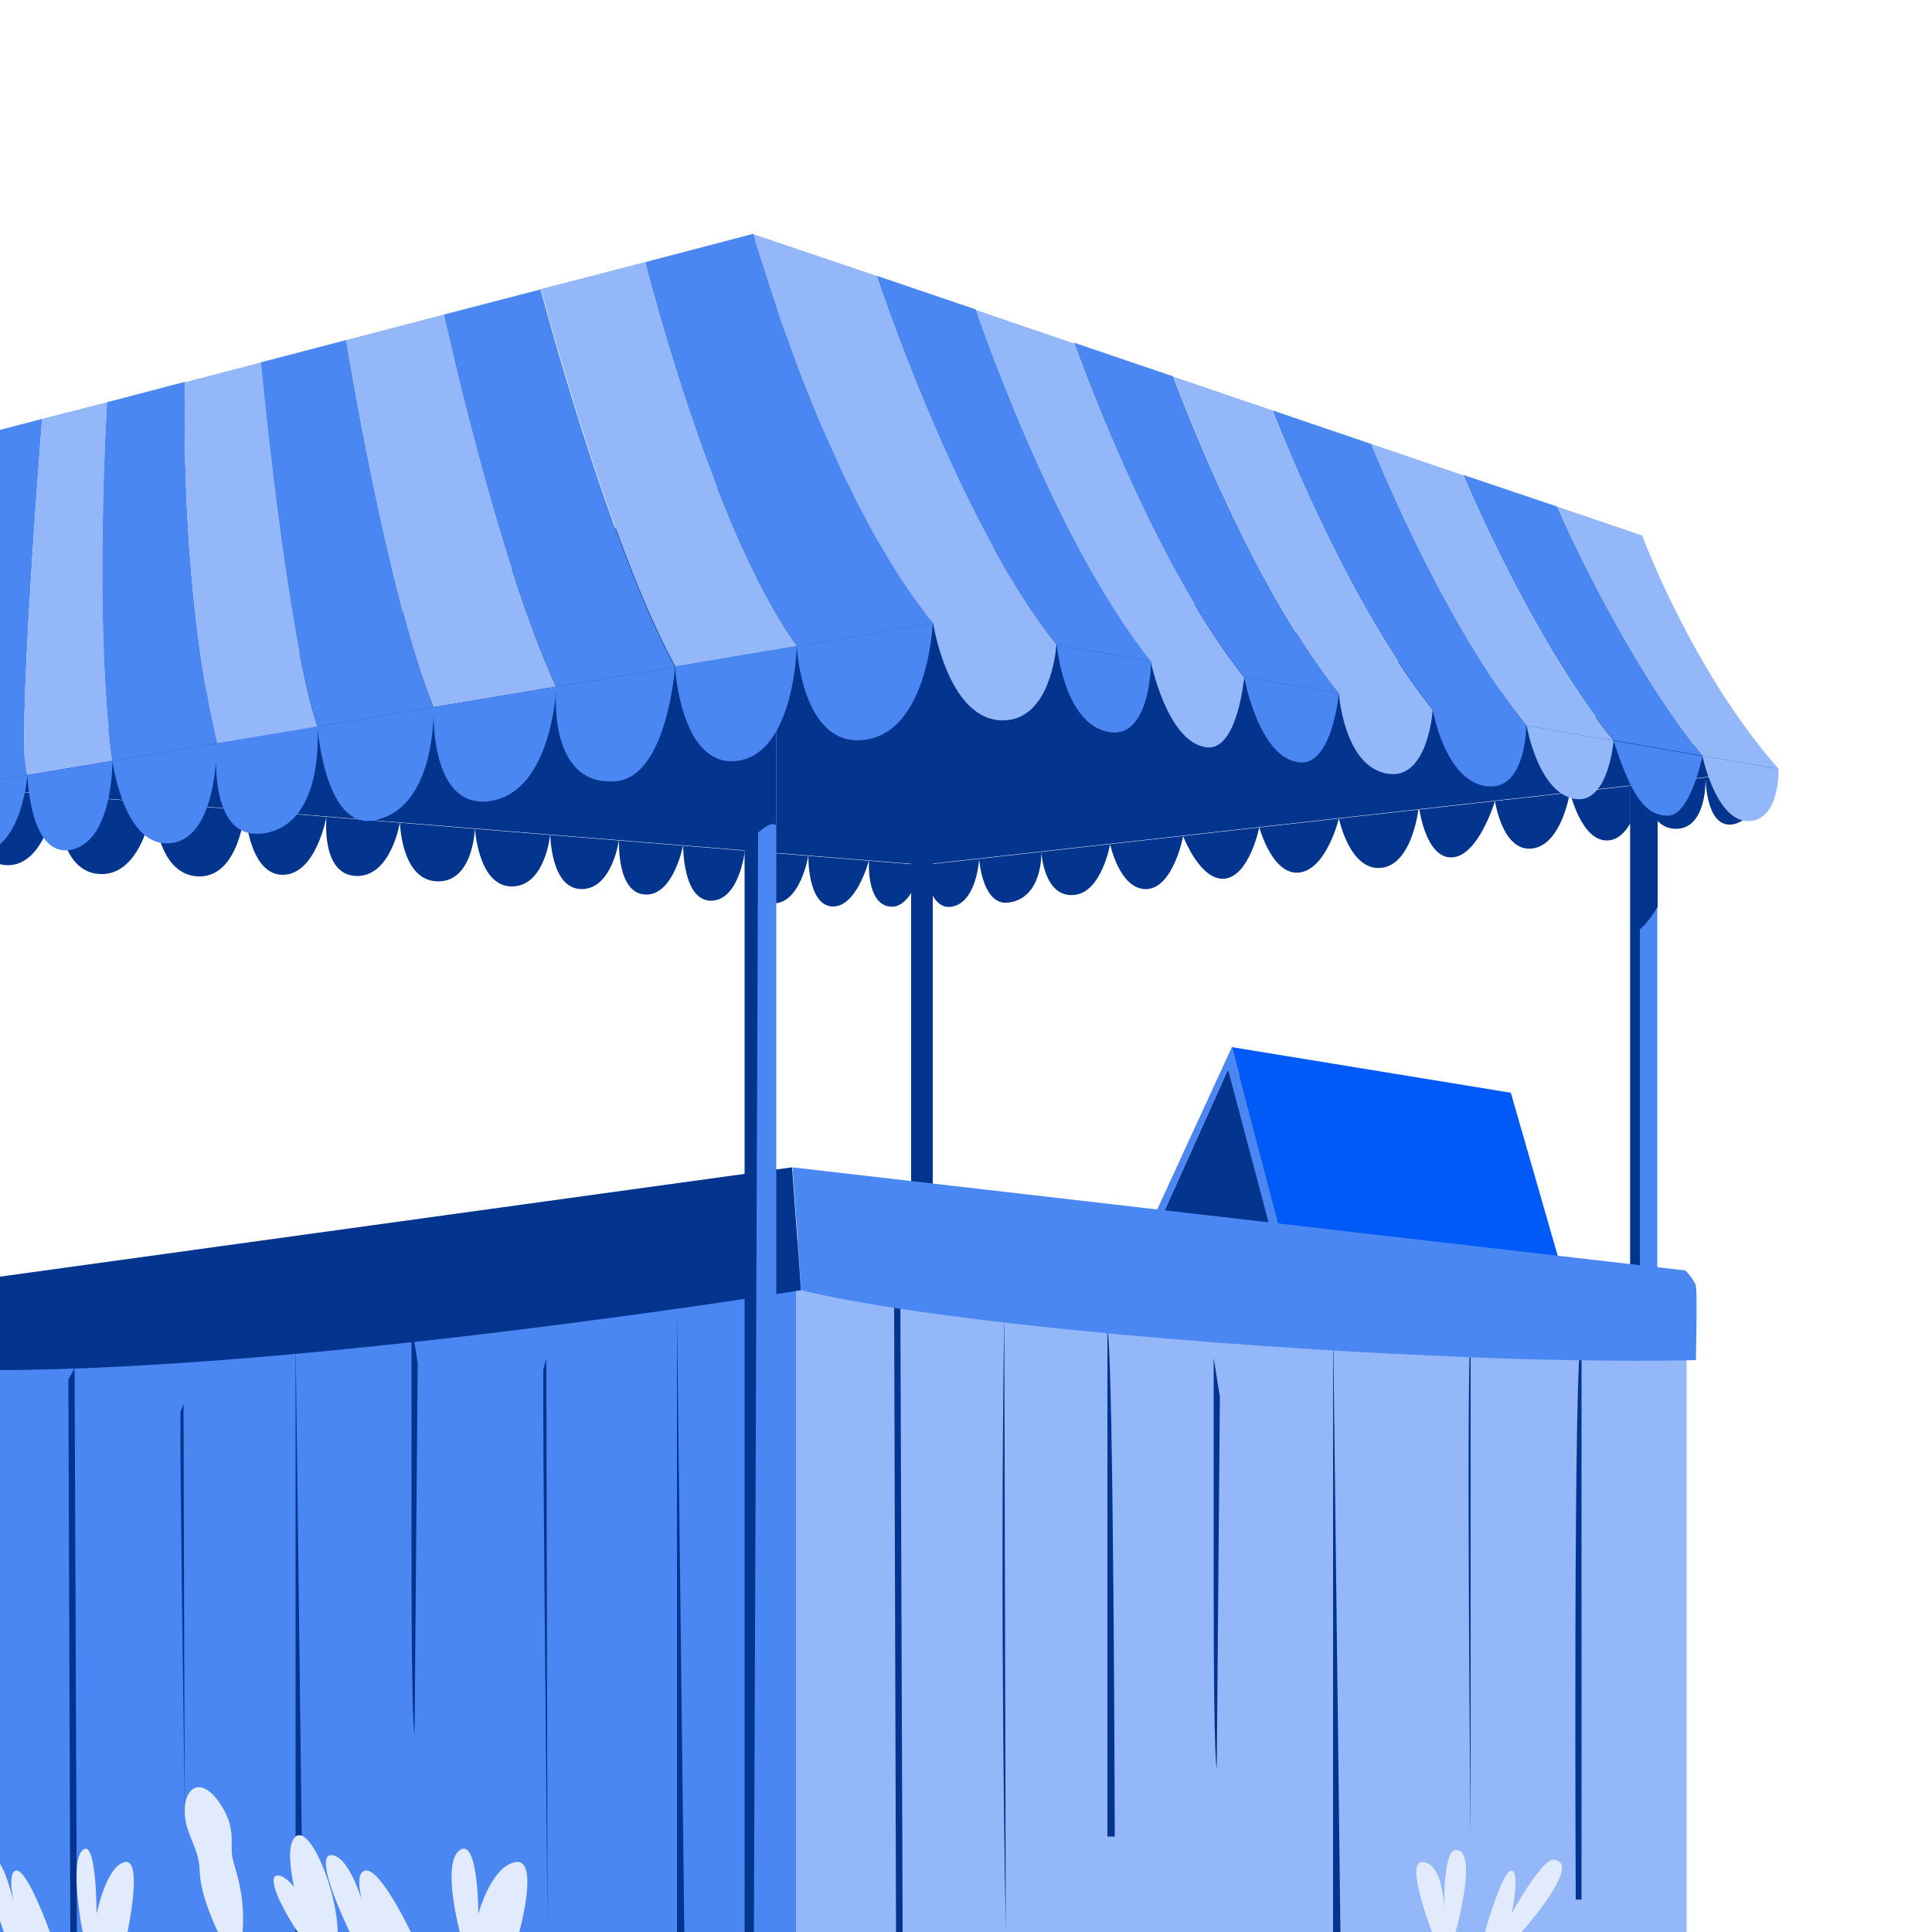<svg width="415" height="415" viewBox="0 0 415 415" fill="none" xmlns="http://www.w3.org/2000/svg">
<g clip-path="url(#clip0_3_3)">
<path d="M247.756 265.351L263.775 229.744L286.932 242.111L284.774 268.173L247.756 265.351Z" fill="#03358F"/>
<path d="M324.531 234.724L264.605 224.93L275.81 267.592L335.155 271.659L324.531 234.724Z" fill="#005AF7"/>
<path d="M263.776 229.744L247.757 265.351H246.014L264.606 224.93L275.811 267.592L274.068 268.505" fill="#4B87F3"/>
<path d="M198.121 185.753L382.049 165.169L159.941 102.504L-8.715 168.987L198.121 185.753Z" fill="#03358F"/>
<path d="M382.049 165.168C382.049 165.168 377.484 176.539 371.923 177.12C366.362 177.618 366.362 167.077 366.362 167.077C366.362 167.077 366.777 177.784 360.22 178.033C353.746 178.282 353.082 168.405 353.082 168.405C353.082 168.405 351.173 180.191 345.446 180.523C339.719 180.938 337.229 170.148 337.229 170.148C337.229 170.148 335.486 181.519 329.095 182.266C322.704 183.013 321.127 172.057 321.127 172.057C321.127 172.057 317.558 184.009 311.831 184.175C306.104 184.341 304.776 173.219 304.776 173.219C304.776 173.219 303.531 185.669 296.725 186.416C289.919 187.163 287.595 175.792 287.595 175.792C287.595 175.792 285.022 186.582 279.212 187.412C273.319 188.242 270.497 177.701 270.497 177.701C270.497 177.701 268.422 188.076 263.11 188.74C257.798 189.321 254.146 179.61 254.146 179.61C254.146 179.61 252.071 190.649 246.344 190.981C240.534 191.23 238.459 181.353 238.459 181.353C238.459 181.353 236.633 191.645 230.823 192.226C224.183 192.973 223.685 183.013 223.685 183.013C223.685 183.013 224.1 192.973 216.547 193.886C210.986 194.55 210.322 184.507 210.322 184.507C210.322 184.507 209.824 194.135 204.18 194.799C199.532 195.38 198.121 185.835 198.121 185.835L382.049 165.251V165.168Z" fill="#03358F"/>
<path d="M198.121 185.751C198.121 185.751 195.963 195.545 190.983 194.715C186.003 193.968 186.667 184.755 186.667 184.755C186.667 184.755 184.011 195.047 178.699 194.715C173.387 194.3 173.636 183.759 173.636 183.759C173.636 183.759 171.976 194.217 166 194.051C160.024 193.885 160.024 182.597 160.024 182.597C160.024 182.597 158.862 193.47 152.72 193.47C146.578 193.47 146.744 181.518 146.744 181.518C146.744 181.518 144.669 192.557 138.527 192.142C132.385 191.81 132.966 180.356 132.966 180.356C132.966 180.356 131.555 190.98 124.915 190.98C118.275 190.98 118.192 179.194 118.192 179.194C118.192 179.194 117.113 190.814 109.56 190.399C102.671 189.984 102.007 177.866 102.007 177.866C102.007 177.866 101.758 189.486 93.956 189.32C86.154 189.154 85.905 176.621 85.905 176.621C85.905 176.621 83.996 188.49 76.443 188.158C68.807 187.826 70.135 175.376 70.135 175.376C70.135 175.376 67.894 188.075 60.59 187.909C53.286 187.743 52.622 173.965 52.622 173.965C52.622 173.965 51.46 188.822 42.33 188.241C33.2 187.66 32.951 172.388 32.951 172.388C32.951 172.388 30.876 188.324 21.331 187.743C11.786 187.162 12.284 170.728 12.284 170.728C12.284 170.728 10.043 186.415 1.245 185.834C-7.47 185.253 -8.549 169.068 -8.549 169.068L198.287 185.834L198.121 185.751Z" fill="#03358F"/>
<path d="M195.715 307.766H200.363L200.363 130.146H195.715L195.715 307.766Z" fill="#03358F"/>
<path d="M355.988 159.109H350.178V413.587H355.988V159.109Z" fill="#4B87F3"/>
<path d="M350.178 159.11V413.588H352.253V199.614C353.498 198.618 354.743 196.958 356.071 194.8V159.027H350.261L350.178 159.11Z" fill="#03358F"/>
<path d="M161.768 50.299C161.768 50.299 176.542 107.569 200.446 133.963L227.006 138.528C207.501 114.209 191.565 68.808 188.328 59.263L161.768 50.299Z" fill="#93B7F8"/>
<path d="M188.328 59.264C191.565 68.809 207.501 114.21 227.006 138.529L247.258 142.015C228.334 118.443 212.813 75.781 209.659 66.485L188.411 59.264H188.328Z" fill="#4B87F3"/>
<path d="M209.576 66.484C212.813 75.698 228.251 118.443 247.175 142.015L267.261 145.501C249.001 122.676 233.978 82.669 230.741 73.788L209.576 66.567V66.484Z" fill="#93B7F8"/>
<path d="M230.74 73.704C233.977 82.585 249 122.674 267.26 145.416L287.512 148.902C269.75 126.824 255.225 89.391 251.988 80.842L230.74 73.621V73.704Z" fill="#4B87F3"/>
<path d="M252.072 80.926C255.309 89.475 269.834 126.908 287.596 148.986L307.765 152.472C290.667 131.224 276.557 96.447 273.32 88.147L252.072 80.926Z" fill="#93B7F8"/>
<path d="M273.32 88.065C276.557 96.365 290.667 131.142 307.765 152.39L327.934 155.876C311.417 135.458 297.888 103.42 294.568 95.369L273.32 88.148V88.065Z" fill="#4B87F3"/>
<path d="M294.568 95.369C297.888 103.503 311.417 135.541 327.934 155.876L346.609 159.113C330.424 139.027 317.144 108.815 314.322 102.092L294.568 95.369Z" fill="#93B7F8"/>
<path d="M314.322 102.008C317.144 108.731 330.424 138.943 346.609 159.029L365.699 162.349C349.846 142.678 336.898 114.375 334.491 108.814L314.322 102.008Z" fill="#4B87F3"/>
<path d="M334.49 108.815C336.897 114.376 349.845 142.679 365.698 162.35L382.049 165.172C363.457 144.09 352.75 115.04 352.75 115.04L334.49 108.815Z" fill="#93B7F8"/>
<path d="M200.446 133.879C200.446 133.879 203.517 153.965 214.722 154.712C225.927 155.459 226.923 138.444 226.923 138.444L200.363 133.879H200.446Z" fill="#93B7F8"/>
<path d="M365.697 162.431C365.697 162.431 368.602 176.375 375.491 176.375C382.38 176.375 382.048 165.17 382.048 165.17L365.697 162.348V162.431Z" fill="#93B7F8"/>
<path d="M346.607 159.111C350.508 171.312 353.579 175.213 358.31 175.213C363.041 175.213 365.697 162.431 365.697 162.431L346.607 159.111Z" fill="#4B87F3"/>
<path d="M327.934 155.873C327.934 155.873 330.424 170.564 338.475 171.643C345.53 172.556 346.609 159.11 346.609 159.11L327.934 155.873Z" fill="#93B7F8"/>
<path d="M307.765 152.388C307.765 152.388 310.338 167.992 319.551 168.905C327.851 169.735 327.851 155.791 327.851 155.791L307.682 152.305L307.765 152.388Z" fill="#4B87F3"/>
<path d="M287.596 148.902C287.596 148.902 288.675 165.17 298.469 166.249C306.852 167.162 307.765 152.388 307.765 152.388L287.596 148.902Z" fill="#93B7F8"/>
<path d="M267.26 145.416C267.26 145.416 270.331 162.846 279.129 163.759C286.184 164.506 287.595 148.902 287.595 148.902L267.343 145.416H267.26Z" fill="#4B87F3"/>
<path d="M247.176 142.013C247.176 142.013 250.662 159.443 259.128 160.522C265.851 161.435 267.262 145.416 267.262 145.416L247.176 141.93V142.013Z" fill="#93B7F8"/>
<path d="M227.006 138.527C227.006 138.527 228.5 155.874 238.46 157.285C247.258 158.53 247.258 142.013 247.258 142.013L227.006 138.527Z" fill="#4B87F3"/>
<path d="M362.293 415V285.603L166.745 265.932L-1.828 301.539V415H362.293Z" fill="#93B7F8"/>
<path d="M170.978 414.999V270.662L-1.828 284.44V414.999H170.978Z" fill="#4B87F3"/>
<path d="M-1.828 274.48L170.148 250.742L172.057 277.136C172.057 277.136 66.315 294.317 -1.828 294.317V274.48Z" fill="#03358F"/>
<path d="M339.718 286.848V408.028H338.473C338.473 408.028 337.892 290.583 339.718 286.848Z" fill="#03358F"/>
<path d="M315.896 286.1V394.498C315.896 394.498 314.9 294.815 315.896 286.1Z" fill="#03358F"/>
<path d="M286.348 284.44V414.999H287.925L286.348 284.44Z" fill="#03358F"/>
<path d="M63.492 287.76V414.999H65.069L63.492 287.76Z" fill="#03358F"/>
<path d="M145.414 281.949V414.998H146.991L145.414 281.949Z" fill="#03358F"/>
<path d="M262.029 300.128L261.365 379.808C261.365 379.808 260.701 379.974 260.701 341.545V291.662L262.029 300.045V300.128Z" fill="#03358F"/>
<path d="M89.721 292.824L89.056 372.504C89.056 372.504 88.392 372.67 88.392 334.241V284.358L89.721 292.741V292.824Z" fill="#03358F"/>
<path d="M237.877 285.52V394.499H239.454C239.454 394.499 239.205 290.749 237.877 285.52Z" fill="#03358F"/>
<path d="M215.716 281.949L216.048 414.998C216.048 414.998 214.72 349.511 215.716 281.949Z" fill="#03358F"/>
<path d="M192.059 278.88L193.387 276.141L193.885 415H192.474L192.059 278.88Z" fill="#03358F"/>
<path d="M14.689 296.309L16.017 293.902L16.515 414.999H15.104L14.689 296.309Z" fill="#03358F"/>
<path d="M38.759 303.28L39.423 301.537L39.672 389.434C39.34 358.973 38.676 318.469 38.759 303.28Z" fill="#03358F"/>
<path d="M116.695 294.235L117.359 291.828L117.608 413.589C117.276 371.425 116.612 315.317 116.695 294.235Z" fill="#03358F"/>
<path d="M170.146 250.742L362.042 272.903C362.042 272.903 363.951 274.895 364.283 276.223C364.615 277.551 364.283 292.159 364.283 292.159C364.283 292.159 345.027 292.74 314.649 291.495C256.715 289.171 196.54 283.195 172.138 277.136L170.229 250.742H170.146Z" fill="#4B87F3"/>
<path d="M160.023 415H166.746L166.746 138.527H160.023L160.023 415Z" fill="#4B87F3"/>
<path d="M166.747 177.454C166.747 177.454 166.249 175.794 162.846 178.865L161.933 415H159.941V138.527H166.664V177.454H166.747Z" fill="#03358F"/>
<path d="M5.893 166.499C3.237 163.262 9.047 89.973 9.047 89.973L-4.233 93.459L-8.715 168.989L5.976 166.499H5.893Z" fill="#4B87F3"/>
<path d="M5.892 166.497L24.152 163.426C20.085 133.878 22.99 86.403 22.99 86.403L9.046 89.972C9.046 89.972 3.236 163.26 5.892 166.497Z" fill="#93B7F8"/>
<path d="M24.234 163.427L46.644 159.692C38.344 124.915 39.755 82.004 39.755 82.004L22.989 86.403C22.989 86.403 20.084 133.962 24.151 163.427H24.234Z" fill="#4B87F3"/>
<path d="M46.646 159.694L68.226 156.125C61.503 136.537 56.025 77.856 56.025 77.856L39.757 82.089C39.757 82.089 38.346 125 46.646 159.777V159.694Z" fill="#93B7F8"/>
<path d="M56.024 77.77C56.024 77.77 61.502 136.451 68.225 156.039L93.125 151.889C83.082 127.155 74.367 73.039 74.367 73.039L55.941 77.853L56.024 77.77Z" fill="#4B87F3"/>
<path d="M74.367 73.041C74.367 73.041 83.082 127.157 93.125 151.891L119.436 147.492C106.654 119.687 95.366 67.563 95.366 67.563L74.367 73.041Z" fill="#93B7F8"/>
<path d="M95.367 67.563C95.367 67.563 106.655 119.687 119.437 147.492L145.001 143.259C130.559 116.948 116.117 62.168 116.117 62.168L95.367 67.563Z" fill="#4B87F3"/>
<path d="M116.199 62.086C116.199 62.086 130.641 116.866 145.083 143.177L171.228 138.778C152.968 113.629 138.609 56.276 138.609 56.276L116.199 62.086Z" fill="#93B7F8"/>
<path d="M138.609 56.274C138.609 56.274 152.968 113.627 171.228 138.776L200.444 133.879C199.697 132.966 198.867 131.97 198.203 130.974C194.966 126.741 191.895 122.01 189.073 117.03C188.077 115.453 187.164 113.793 186.251 112.05C186.168 111.884 186.002 111.718 186.002 111.469C184.84 109.394 183.761 107.319 182.765 105.161C182.765 105.078 182.682 104.912 182.599 104.829C181.437 102.588 180.441 100.43 179.445 98.189C178.366 95.865 177.37 93.541 176.374 91.3C175.378 89.059 174.465 86.735 173.552 84.494C172.639 82.253 171.809 80.095 171.062 78.02C170.232 75.862 169.568 73.87 168.821 71.878C168.074 69.969 167.41 68.06 166.912 66.317C166.331 64.574 165.75 62.831 165.252 61.337C164.256 58.266 163.426 55.61 162.845 53.784C162.596 53.037 162.43 52.373 162.264 51.958C162.264 51.792 162.264 51.709 162.181 51.543C162.015 50.962 161.932 50.547 161.849 50.381C161.849 50.215 161.849 50.215 161.849 50.215L138.692 56.274H138.609Z" fill="#4B87F3"/>
<path d="M171.145 138.776C171.145 138.776 172.224 161.601 186.583 158.779C199.448 156.206 200.361 133.879 200.361 133.879L171.145 138.776Z" fill="#4B87F3"/>
<path d="M145 143.175C145 143.175 146.162 165.087 158.446 163.427C170.73 161.684 171.145 138.776 171.145 138.776L145 143.175Z" fill="#4B87F3"/>
<path d="M5.893 166.498C5.893 166.498 6.308 183.762 14.857 182.6C23.904 181.272 24.153 165.087 24.153 163.51C24.402 165.004 26.975 182.268 36.769 181.106C44.156 180.193 45.982 169.32 46.397 163.427C46.397 169.486 47.642 180.608 57.021 178.948C68.558 176.873 68.392 160.273 68.226 156.704C68.641 160.356 70.799 178.035 80.344 176.209C91.466 174.134 92.96 159.111 93.126 153.799C93.209 159.028 94.371 173.055 104.58 172.142C116.698 171.063 119.022 153.467 119.437 148.653C119.188 153.135 119.437 168.822 132.219 167.826C143.341 166.913 145.001 143.258 145.001 143.258L119.437 147.491L93.126 151.89L68.226 156.04L46.646 159.692L24.236 163.427L5.976 166.498H5.893Z" fill="#4B87F3"/>
<path d="M-3.901 183.181C4.731 181.936 5.893 166.498 5.893 166.498L-8.798 168.988C-8.798 168.988 -12.616 184.426 -3.901 183.181Z" fill="#4B87F3"/>
<path d="M0.83 414.999C0.83 414.999 -5.229 398.316 -2.075 398.482C1.079 398.648 3.486 411.015 3.486 411.015C3.486 411.015 1.079 402.134 3.486 401.802C5.893 401.47 10.707 414.999 10.707 414.999H17.762C17.762 414.999 14.774 400.142 17.762 397.403C20.75 394.664 20.75 411.098 20.75 411.098C20.75 411.098 22.825 400.806 26.809 399.976C30.793 399.146 27.39 414.999 27.39 414.999H46.812C46.812 414.999 43.077 407.529 42.911 402.051C42.745 396.573 39.923 394.415 39.674 389.435C39.425 384.455 42.745 381.301 46.812 386.779C50.879 392.257 49.385 395.826 49.883 398.731C50.381 401.636 52.705 406.284 52.124 415.082H63.993C63.993 415.082 58.93 407.612 58.764 404.043C58.598 400.474 66.068 405.371 65.155 412.841C65.155 412.841 60.341 398.233 63.246 394.747C66.151 391.261 72.293 405.205 72.542 414.999H0.83Z" fill="#E1EBFD"/>
<path d="M111.551 415C111.551 415 115.95 399.064 110.721 399.977C105.492 400.89 102.753 411.099 102.753 411.099C102.753 411.099 102.753 394.665 98.769 397.404C94.785 400.143 98.769 415 98.769 415H88.228C88.228 415 81.837 401.471 78.6 401.803C75.363 402.135 78.6 411.016 78.6 411.016C78.6 411.016 75.446 398.649 71.213 398.483C66.98 398.317 75.114 415 75.114 415H111.551Z" fill="#E1EBFD"/>
<path d="M307.598 415.001C307.598 415.001 301.705 399.812 305.523 399.978C310.337 400.144 310.254 411.1 310.254 411.1C310.254 411.1 309.756 397.571 312.661 397.405C317.724 397.073 312.661 415.001 312.661 415.001H318.969C318.969 415.001 322.787 401.472 324.696 401.804C326.605 402.136 324.696 411.017 324.696 411.017C324.696 411.017 331.17 399.314 333.66 399.48C340.383 399.895 326.771 415.084 326.771 415.084H307.598V415.001Z" fill="#E1EBFD"/>
</g>
<defs>
<clipPath id="clip0_3_3">
<rect width="415" height="415" fill="white"/>
</clipPath>
</defs>
</svg>
